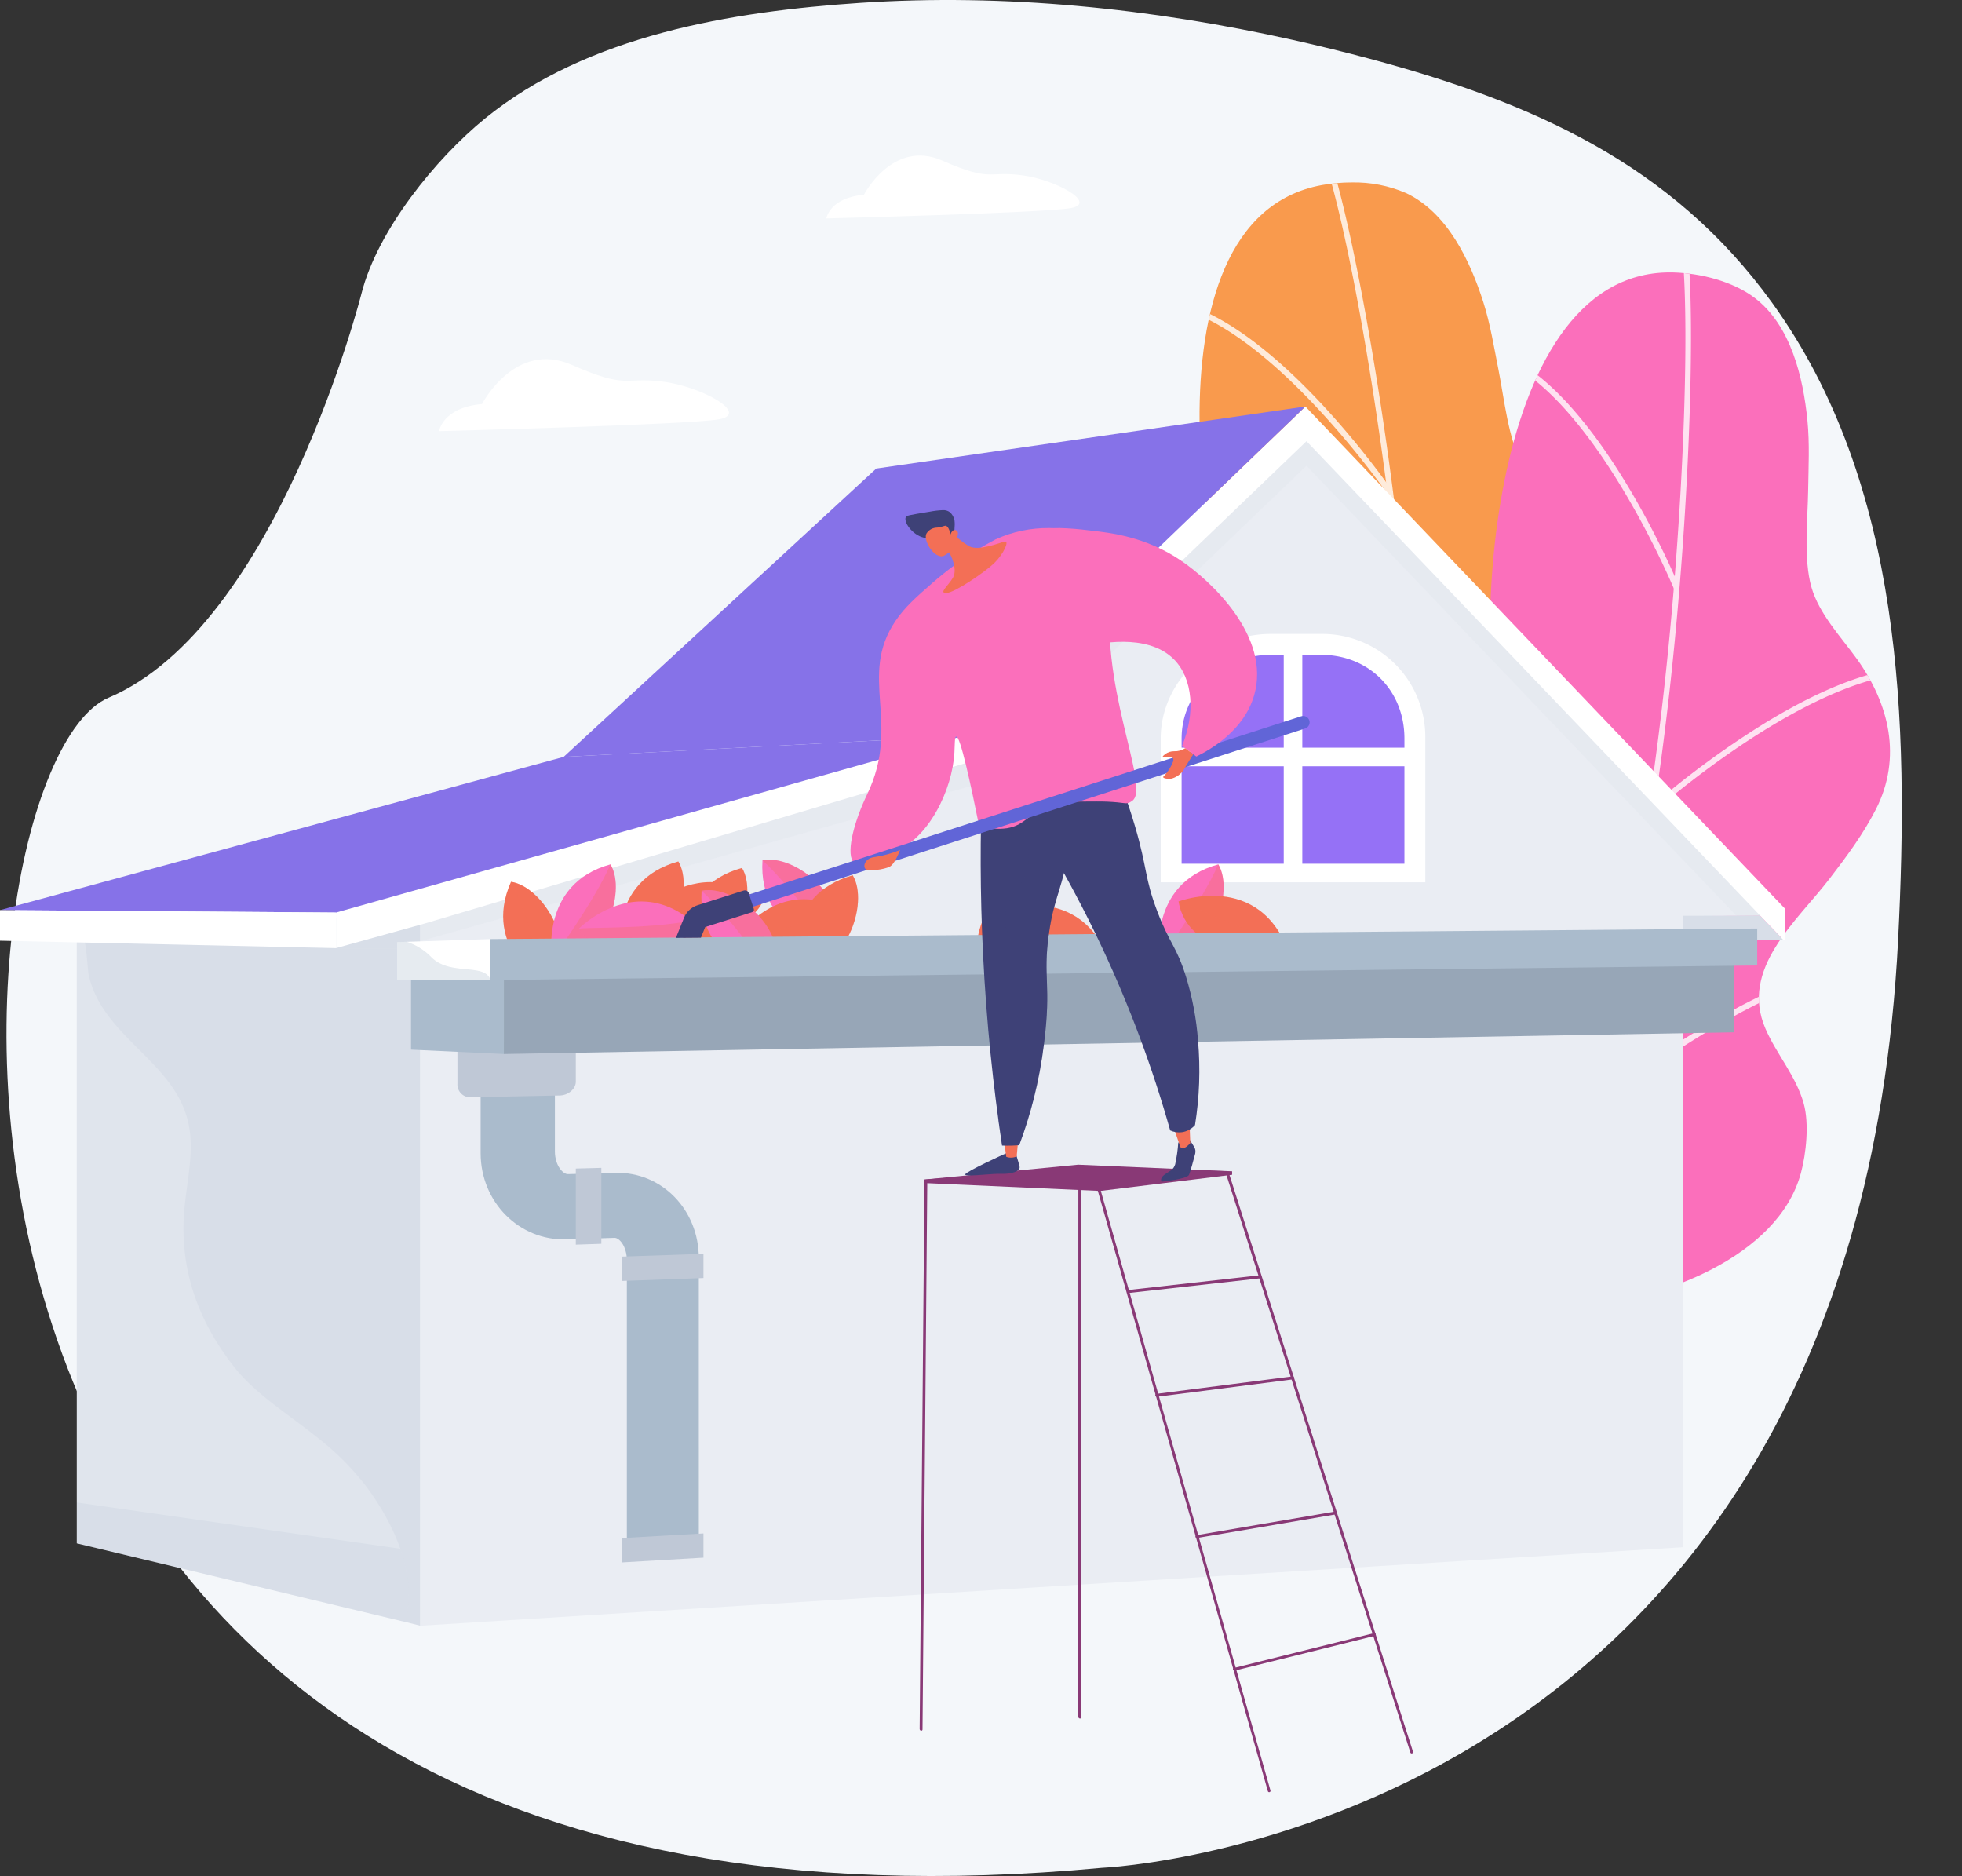 <svg id="Group_20549" data-name="Group 20549" xmlns="http://www.w3.org/2000/svg" xmlns:xlink="http://www.w3.org/1999/xlink" width="638" height="609.934" viewBox="0 0 638 609.934">
  <rect x="0" y="0" width="638" height="609.934" fill="#333333" stroke="none"/>
  <defs>
    <clipPath id="clip-path">
      <rect id="Rectangle_3074" data-name="Rectangle 3074" width="638" height="609.934" fill="none"/>
    </clipPath>
    <clipPath id="clip-path-3">
      <path id="Path_30111" data-name="Path 30111" d="M1686.439,273.16c-61.2,11.23-37.6,139.123-21.154,164.827s12.854,36.461-30.7,63.348-13.555,49.319-3.522,64.372,25.057,26.081-5.216,51.408-15.657,32.42-15.657,32.42,80.412,48.7,71.527,28.762-10.626-53.046,45.815-70.138c24.311-7.362,58.924-28.783,60.478-57.246.362-6.628-.7-16.335-3.811-22.3-4.315-8.27-11.876-13.715-17.216-21.169-12.445-17.371,2.654-36.332,10.116-52.009,3.9-8.184,7.744-16.541,10.077-25.329,4.845-18.246-2.911-34.478-16.445-46.659-6.49-5.841-14.913-11.643-19.117-19.522-4.516-8.464-5.786-21.29-7.658-30.711-1.469-7.389-2.645-14.823-4.936-22.02-4.261-13.386-11.717-29.161-25.128-35.458a42.37,42.37,0,0,0-17.644-3.455,54.9,54.9,0,0,0-9.811.876" transform="translate(-1606.663 -272.284)" fill="none"/>
    </clipPath>
    <linearGradient id="linear-gradient" x1="-0.491" y1="1.97" x2="-0.491" y2="1.97" gradientUnits="objectBoundingBox">
      <stop offset="0" stop-color="#ffc444"/>
      <stop offset="0.996" stop-color="#f36f56"/>
      <stop offset="1" stop-color="#f36f56"/>
    </linearGradient>
    <clipPath id="clip-path-5">
      <rect id="Rectangle_2973" data-name="Rectangle 2973" width="198.492" height="430.801" fill="none"/>
    </clipPath>
    <clipPath id="clip-path-6">
      <path id="Path_30118" data-name="Path 30118" d="M1885.279,563.369c10.718,28.571,4.958,38.341-43.247,55.543s-23.553,45.4-16.884,62.218,19.06,30.738-15.834,49.186-22.081,28.436-22.081,28.436,68.474,64.412,63.946,43.061.683-54.1,59.449-59.027c25.312-2.125,63.635-15.847,71.1-43.358,1.737-6.406,2.725-16.121.928-22.6-2.493-8.989-8.751-15.892-12.417-24.3-8.544-19.587,10.181-34.978,20.751-48.751,5.519-7.191,11.027-14.56,15.144-22.667,8.547-16.833,4.351-34.326-6.342-49.064-5.128-7.067-12.154-14.5-14.621-23.082-2.65-9.22-1.213-22.028-1.078-31.633.106-7.533.508-15.049-.23-22.565-1.373-13.981-5.371-30.964-17.172-39.923-7.059-5.359-17.537-8-26.311-8.253-.425-.012-.851-.018-1.271-.018-60.98,0-64.474,128.421-53.829,156.8" transform="translate(-1784.936 -406.573)" fill="none"/>
    </clipPath>
    <linearGradient id="linear-gradient-2" x1="-1.575" y1="1.251" x2="-1.574" y2="1.251" gradientUnits="objectBoundingBox">
      <stop offset="0" stop-color="#ff9085"/>
      <stop offset="1" stop-color="#fb6fbb"/>
    </linearGradient>
    <clipPath id="clip-path-8">
      <rect id="Rectangle_2975" data-name="Rectangle 2975" width="251.731" height="406.495" fill="none"/>
    </clipPath>
    <clipPath id="clip-path-10">
      <rect id="Rectangle_2977" data-name="Rectangle 2977" width="107.955" height="223.608" fill="none"/>
    </clipPath>
    <clipPath id="clip-path-11">
      <path id="Path_30126" data-name="Path 30126" d="M221.484,1617.977l-106.857-25.57V1394.393c1.509-.07,1.045.016,1.722.249,1.362.5,1.791,11.509,2.157,13.088,4.661,20.03,27.131,27.593,32.165,46.969,2.428,9.33-.126,19.212-1.021,28.589-1.867,19.539,4.279,36.791,16.387,52.073,6.988,8.824,18.7,15.975,27.46,23.127a87.564,87.564,0,0,1,15.067,15.151c9.19,12.264,16.966,28.838,12.92,44.339" transform="translate(-114.627 -1394.369)" fill="none"/>
    </clipPath>
    <linearGradient id="linear-gradient-3" x1="0.161" y1="1.878" x2="0.162" y2="1.878" gradientUnits="objectBoundingBox">
      <stop offset="0" stop-color="#d8dee8"/>
      <stop offset="1" stop-color="#fff"/>
    </linearGradient>
    <clipPath id="clip-path-12">
      <rect id="Rectangle_2978" data-name="Rectangle 2978" width="465.657" height="168.307" fill="none"/>
    </clipPath>
    <clipPath id="clip-path-13">
      <path id="Path_30131" data-name="Path 30131" d="M943.052,626.887l-4.072,3.746-97.6,90.006,129.76-6.793,107.006-102.858,4.438-4.266Z" transform="translate(-841.378 -606.723)" fill="none"/>
    </clipPath>
    <linearGradient id="linear-gradient-4" x1="-0.639" y1="2.577" x2="-0.639" y2="2.577" gradientUnits="objectBoundingBox">
      <stop offset="0" stop-color="#aa80f9"/>
      <stop offset="0.996" stop-color="#6165d7"/>
      <stop offset="1" stop-color="#6165d7"/>
    </linearGradient>
    <clipPath id="clip-path-14">
      <path id="Path_30132" data-name="Path 30132" d="M183.28,1105.284,21.923,1149.137,0,1155.093l109.249.8,24.575-6.918,179.216-50.48Z" transform="translate(0 -1098.491)" fill="none"/>
    </clipPath>
    <linearGradient id="linear-gradient-5" x1="0.002" y1="2.64" x2="0.002" y2="2.64" xlink:href="#linear-gradient-4"/>
    <clipPath id="clip-path-16">
      <path id="Path_30139" data-name="Path 30139" d="M1775.87,956.574c-17.305,0-32.787,14.426-32.787,31.731v42.234h80V988.305c0-17.305-13.541-31.731-30.847-31.731Z" transform="translate(-1743.083 -956.574)" fill="none"/>
    </clipPath>
    <linearGradient id="linear-gradient-6" x1="-3.395" y1="3.854" x2="-3.393" y2="3.854" gradientUnits="objectBoundingBox">
      <stop offset="0" stop-color="#e38ddd"/>
      <stop offset="0.004" stop-color="#e38ddd"/>
      <stop offset="1" stop-color="#9571f6"/>
    </linearGradient>
    <clipPath id="clip-path-18">
      <path id="Path_30141" data-name="Path 30141" d="M924.337,1317.119a.068.068,0,0,0,0,.028c16.84.351,24.383-22.453,18.945-31.4-23.043,6.364-19.114,30.428-18.949,31.372" transform="translate(-923.985 -1285.747)" fill="none"/>
    </clipPath>
    <linearGradient id="linear-gradient-7" x1="-4.764" y1="8.061" x2="-4.758" y2="8.061" xlink:href="#linear-gradient"/>
    <clipPath id="clip-path-20">
      <rect id="Rectangle_2989" data-name="Rectangle 2989" width="20.692" height="31.403" fill="none"/>
    </clipPath>
    <clipPath id="clip-path-21">
      <path id="Path_30142" data-name="Path 30142" d="M925.606,1317.147a.07.07,0,0,1,0-.028c0-1.08,13.156-18.229,18.949-31.372,5.438,8.946-2.105,31.751-18.945,31.4" transform="translate(-925.602 -1285.747)" fill="none"/>
    </clipPath>
    <linearGradient id="linear-gradient-8" x1="-4.842" y1="8.575" x2="-4.837" y2="8.575" xlink:href="#linear-gradient"/>
    <clipPath id="clip-path-22">
      <path id="Path_30143" data-name="Path 30143" d="M765.869,1350.663a.063.063,0,0,0,.024.015c10.958-12.792-1.879-33.093-12.244-34.568-9.7,21.847,11.386,34.082,12.22,34.553" transform="translate(-751.101 -1316.11)" fill="none"/>
    </clipPath>
    <linearGradient id="linear-gradient-9" x1="-3.815" y1="8.397" x2="-3.81" y2="8.397" xlink:href="#linear-gradient"/>
    <clipPath id="clip-path-24">
      <rect id="Rectangle_2993" data-name="Rectangle 2993" width="16.433" height="34.568" fill="none"/>
    </clipPath>
    <clipPath id="clip-path-25">
      <path id="Path_30144" data-name="Path 30144" d="M775.04,1350.678a.071.071,0,0,1-.024-.015c-.835-.686-5.739-21.736-12.22-34.553,10.365,1.475,23.2,21.776,12.244,34.568" transform="translate(-762.796 -1316.11)" fill="none"/>
    </clipPath>
    <linearGradient id="linear-gradient-10" x1="-5.459" y1="8.424" x2="-5.451" y2="8.424" xlink:href="#linear-gradient"/>
    <clipPath id="clip-path-26">
      <path id="Path_30145" data-name="Path 30145" d="M969.094,1324.769a.077.077,0,0,0-.022.018c8.949,14.27,32.152,8.061,36.646-1.394-5.776-5.07-11.549-6.806-16.75-6.805-10.978,0-19.4,7.736-19.875,8.181" transform="translate(-969.072 -1316.588)" fill="none"/>
    </clipPath>
    <linearGradient id="linear-gradient-11" x1="-5.693" y1="7.77" x2="-5.687" y2="7.77" xlink:href="#linear-gradient"/>
    <clipPath id="clip-path-28">
      <rect id="Rectangle_2997" data-name="Rectangle 2997" width="36.646" height="9.813" fill="none"/>
    </clipPath>
    <clipPath id="clip-path-29">
      <path id="Path_30146" data-name="Path 30146" d="M969.073,1349.222a.073.073,0,0,1,.022-.018c.9-.593,22.459.994,36.624-1.376-4.495,9.456-27.7,15.665-36.646,1.395" transform="translate(-969.073 -1347.827)" fill="none"/>
    </clipPath>
    <linearGradient id="linear-gradient-12" x1="-11.539" y1="8.627" x2="-11.527" y2="8.627" xlink:href="#linear-gradient"/>
    <clipPath id="clip-path-30">
      <path id="Path_30147" data-name="Path 30147" d="M823.04,1321.462a.07.07,0,0,0,0,.028c16.84.351,24.383-22.453,18.945-31.4-23.043,6.364-19.113,30.428-18.948,31.372" transform="translate(-822.688 -1290.09)" fill="none"/>
    </clipPath>
    <linearGradient id="linear-gradient-13" x1="-4.215" y1="8.038" x2="-4.21" y2="8.038" xlink:href="#linear-gradient-2"/>
    <clipPath id="clip-path-32">
      <rect id="Rectangle_3001" data-name="Rectangle 3001" width="20.693" height="31.403" fill="none"/>
    </clipPath>
    <clipPath id="clip-path-33">
      <path id="Path_30148" data-name="Path 30148" d="M824.309,1321.49a.071.071,0,0,1,0-.028c0-1.08,13.156-18.229,18.949-31.372,5.438,8.947-2.105,31.751-18.945,31.4" transform="translate(-824.305 -1290.09)" fill="none"/>
    </clipPath>
    <linearGradient id="linear-gradient-14" x1="-4.291" y1="8.55" x2="-4.285" y2="8.55" xlink:href="#linear-gradient"/>
    <clipPath id="clip-path-34">
      <path id="Path_30149" data-name="Path 30149" d="M1730.395,1321.462a.067.067,0,0,0,0,.028c16.84.351,24.383-22.453,18.945-31.4-23.043,6.364-19.114,30.428-18.949,31.372" transform="translate(-1730.042 -1290.09)" fill="none"/>
    </clipPath>
    <linearGradient id="linear-gradient-15" x1="-9.128" y1="8.038" x2="-9.123" y2="8.038" xlink:href="#linear-gradient-2"/>
    <clipPath id="clip-path-37">
      <path id="Path_30150" data-name="Path 30150" d="M1731.663,1321.49a.073.073,0,0,1,0-.028c0-1.08,13.156-18.229,18.948-31.372,5.438,8.947-2.1,31.751-18.945,31.4" transform="translate(-1731.66 -1290.09)" fill="none"/>
    </clipPath>
    <linearGradient id="linear-gradient-16" x1="-9.229" y1="8.55" x2="-9.223" y2="8.55" xlink:href="#linear-gradient"/>
    <clipPath id="clip-path-38">
      <path id="Path_30151" data-name="Path 30151" d="M863.738,1354.381a.068.068,0,0,0-.021.019c9.451,13.943,32.418,6.912,36.573-2.7-5.639-4.605-11.168-6.22-16.155-6.22-11.386,0-19.928,8.425-20.4,8.9" transform="translate(-863.717 -1345.483)" fill="none"/>
    </clipPath>
    <linearGradient id="linear-gradient-17" x1="-4.505" y1="10.183" x2="-4.5" y2="10.183" xlink:href="#linear-gradient-2"/>
    <clipPath id="clip-path-40">
      <rect id="Rectangle_3009" data-name="Rectangle 3009" width="36.573" height="10.541" fill="none"/>
    </clipPath>
    <clipPath id="clip-path-41">
      <path id="Path_30152" data-name="Path 30152" d="M863.717,1376.733a.073.073,0,0,1,.021-.019c.882-.625,22.48.194,36.552-2.679-4.155,9.61-27.123,16.64-36.573,2.7" transform="translate(-863.717 -1374.035)" fill="none"/>
    </clipPath>
    <linearGradient id="linear-gradient-18" x1="-4.709" y1="12.34" x2="-4.703" y2="12.34" xlink:href="#linear-gradient"/>
    <clipPath id="clip-path-42">
      <path id="Path_30153" data-name="Path 30153" d="M1137.99,1283.278c-1.476,23.86,22.558,27.97,23.5,28.121a.066.066,0,0,0,.028.006c5.409-14.725-10.795-28.356-21.309-28.354a10.435,10.435,0,0,0-2.223.228" transform="translate(-1137.925 -1283.05)" fill="none"/>
    </clipPath>
    <linearGradient id="linear-gradient-19" x1="-7.026" y1="10.058" x2="-7.019" y2="10.058" xlink:href="#linear-gradient-2"/>
    <clipPath id="clip-path-44">
      <rect id="Rectangle_3013" data-name="Rectangle 3013" width="24.609" height="28.355" fill="none"/>
    </clipPath>
    <clipPath id="clip-path-45">
      <path id="Path_30154" data-name="Path 30154" d="M1161.756,1311.4a.068.068,0,0,1-.028-.006c-1.022-.351-12.96-18.37-23.5-28.121,10.229-2.233,29.34,12.316,23.532,28.127" transform="translate(-1138.224 -1283.05)" fill="none"/>
    </clipPath>
    <linearGradient id="linear-gradient-20" x1="-5.901" y1="8.174" x2="-5.896" y2="8.174" xlink:href="#linear-gradient"/>
    <clipPath id="clip-path-46">
      <path id="Path_30155" data-name="Path 30155" d="M1019.361,1326.783a.073.073,0,0,0,0,.028c16.84.351,24.383-22.453,18.945-31.4-23.043,6.364-19.114,30.428-18.949,31.372" transform="translate(-1019.009 -1295.411)" fill="none"/>
    </clipPath>
    <linearGradient id="linear-gradient-21" x1="-4.959" y1="7.912" x2="-4.954" y2="7.912" xlink:href="#linear-gradient"/>
    <clipPath id="clip-path-49">
      <path id="Path_30156" data-name="Path 30156" d="M1020.63,1326.811a.07.07,0,0,1,0-.028c0-1.08,13.156-18.229,18.948-31.371,5.438,8.946-2.1,31.75-18.945,31.4" transform="translate(-1020.626 -1295.411)" fill="none"/>
    </clipPath>
    <linearGradient id="linear-gradient-22" x1="-5.359" y1="8.52" x2="-5.354" y2="8.52" xlink:href="#linear-gradient"/>
    <clipPath id="clip-path-50">
      <path id="Path_30157" data-name="Path 30157" d="M1093.056,1356.951a.07.07,0,0,0-.015.024c12.834,10.909,33.086-2.005,34.521-12.375a27.477,27.477,0,0,0-11.119-2.505c-14.855,0-23.005,14.176-23.387,14.857" transform="translate(-1093.041 -1342.094)" fill="none"/>
    </clipPath>
    <linearGradient id="linear-gradient-23" x1="-6.02" y1="9.886" x2="-6.014" y2="9.886" xlink:href="#linear-gradient"/>
    <clipPath id="clip-path-52">
      <rect id="Rectangle_3021" data-name="Rectangle 3021" width="34.522" height="16.523" fill="none"/>
    </clipPath>
    <clipPath id="clip-path-53">
      <path id="Path_30158" data-name="Path 30158" d="M1093.041,1365.97a.076.076,0,0,1,.015-.024c.683-.838,21.714-5.822,34.506-12.352-1.435,10.371-21.687,23.285-34.521,12.376" transform="translate(-1093.041 -1353.594)" fill="none"/>
    </clipPath>
    <linearGradient id="linear-gradient-24" x1="-6.109" y1="10.61" x2="-6.103" y2="10.61" xlink:href="#linear-gradient"/>
    <clipPath id="clip-path-54">
      <path id="Path_30159" data-name="Path 30159" d="M1492.1,1352.883a.068.068,0,0,0-.027.008c2.71,16.625,26.5,19.906,34.316,12.935-5.848-12.049-15.623-14.764-23.248-14.764a34.491,34.491,0,0,0-11.041,1.821" transform="translate(-1492.073 -1351.062)" fill="none"/>
    </clipPath>
    <linearGradient id="linear-gradient-25" x1="-9.169" y1="8.022" x2="-9.163" y2="8.022" xlink:href="#linear-gradient"/>
    <clipPath id="clip-path-56">
      <rect id="Rectangle_3025" data-name="Rectangle 3025" width="34.315" height="16.388" fill="none"/>
    </clipPath>
    <clipPath id="clip-path-57">
      <path id="Path_30160" data-name="Path 30160" d="M1492.073,1359.418a.068.068,0,0,1,.027-.008c1.063-.2,20.314,9.631,34.289,12.943-7.812,6.971-31.606,3.689-34.316-12.935" transform="translate(-1492.073 -1359.407)" fill="none"/>
    </clipPath>
    <linearGradient id="linear-gradient-26" x1="-9.577" y1="8.147" x2="-9.57" y2="8.147" xlink:href="#linear-gradient"/>
    <clipPath id="clip-path-58">
      <path id="Path_30161" data-name="Path 30161" d="M1759.383,1338.816a.067.067,0,0,0-.027.008c2.71,16.624,26.5,19.906,34.316,12.935-5.848-12.049-15.623-14.764-23.247-14.764a34.492,34.492,0,0,0-11.041,1.821" transform="translate(-1759.356 -1336.995)" fill="none"/>
    </clipPath>
    <linearGradient id="linear-gradient-27" x1="-10.814" y1="8.098" x2="-10.808" y2="8.098" xlink:href="#linear-gradient"/>
    <clipPath id="clip-path-61">
      <path id="Path_30162" data-name="Path 30162" d="M1759.356,1345.35a.075.075,0,0,1,.027-.008c1.063-.2,20.314,9.631,34.289,12.943-7.812,6.971-31.606,3.69-34.316-12.935" transform="translate(-1759.356 -1345.339)" fill="none"/>
    </clipPath>
    <linearGradient id="linear-gradient-28" x1="-11.291" y1="8.224" x2="-11.285" y2="8.224" xlink:href="#linear-gradient"/>
    <clipPath id="clip-path-62">
      <path id="Path_30163" data-name="Path 30163" d="M1184.648,1337.779a.068.068,0,0,0,0,.028c16.84.351,24.383-22.453,18.945-31.4-23.043,6.364-19.114,30.428-18.949,31.372" transform="translate(-1184.296 -1306.407)" fill="none"/>
    </clipPath>
    <linearGradient id="linear-gradient-29" x1="-6.173" y1="7.952" x2="-6.168" y2="7.952" xlink:href="#linear-gradient"/>
    <clipPath id="clip-path-64">
      <rect id="Rectangle_3033" data-name="Rectangle 3033" width="20.694" height="31.403" fill="none"/>
    </clipPath>
    <clipPath id="clip-path-65">
      <path id="Path_30164" data-name="Path 30164" d="M1185.917,1337.807a.068.068,0,0,1,0-.028c0-1.081,13.157-18.229,18.949-31.372,5.438,8.946-2.105,31.75-18.945,31.4" transform="translate(-1185.913 -1306.407)" fill="none"/>
    </clipPath>
    <linearGradient id="linear-gradient-30" x1="-6.259" y1="8.459" x2="-6.253" y2="8.459" xlink:href="#linear-gradient"/>
    <clipPath id="clip-path-66">
      <path id="Path_30165" data-name="Path 30165" d="M1457.355,1337.779a.073.073,0,0,0,0,.028c16.84.351,24.383-22.453,18.945-31.4-23.043,6.364-19.114,30.428-18.948,31.372" transform="translate(-1457.003 -1306.407)" fill="none"/>
    </clipPath>
    <linearGradient id="linear-gradient-31" x1="-7.65" y1="7.952" x2="-7.644" y2="7.952" xlink:href="#linear-gradient"/>
    <clipPath id="clip-path-69">
      <path id="Path_30166" data-name="Path 30166" d="M1458.623,1337.807a.075.075,0,0,1,0-.028c0-1.081,13.156-18.229,18.948-31.372,5.438,8.946-2.1,31.75-18.945,31.4" transform="translate(-1458.62 -1306.407)" fill="none"/>
    </clipPath>
    <linearGradient id="linear-gradient-32" x1="-7.743" y1="8.459" x2="-7.737" y2="8.459" xlink:href="#linear-gradient"/>
    <clipPath id="clip-path-70">
      <path id="Path_30167" data-name="Path 30167" d="M1047.088,1328.729c-1.476,23.86,22.558,27.97,23.5,28.121a.07.07,0,0,0,.028.006c5.41-14.725-10.795-28.356-21.308-28.354a10.436,10.436,0,0,0-2.223.228" transform="translate(-1047.023 -1328.501)" fill="none"/>
    </clipPath>
    <linearGradient id="linear-gradient-33" x1="-6.456" y1="9.759" x2="-6.45" y2="9.759" xlink:href="#linear-gradient-2"/>
    <clipPath id="clip-path-73">
      <path id="Path_30168" data-name="Path 30168" d="M1070.854,1356.855a.069.069,0,0,1-.028-.006c-1.022-.352-12.96-18.37-23.5-28.121,10.229-2.233,29.34,12.316,23.532,28.127" transform="translate(-1047.322 -1328.501)" fill="none"/>
    </clipPath>
    <linearGradient id="linear-gradient-34" x1="-5.418" y1="7.934" x2="-5.413" y2="7.934" xlink:href="#linear-gradient"/>
    <clipPath id="clip-path-74">
      <path id="Path_30172" data-name="Path 30172" d="M595.684,1402.5l-2.914.1v12.43l30.137-.14.053-.081v-13.2Z" transform="translate(-592.77 -1401.608)" fill="none"/>
    </clipPath>
    <linearGradient id="linear-gradient-35" x1="-8.428" y1="10.017" x2="-8.415" y2="10.017" xlink:href="#linear-gradient-3"/>
    <clipPath id="clip-path-76">
      <rect id="Rectangle_3044" data-name="Rectangle 3044" width="30.365" height="12.53" fill="none"/>
    </clipPath>
    <clipPath id="clip-path-77">
      <path id="Path_30174" data-name="Path 30174" d="M1374.408,1762.578l-1.575,177.86a.559.559,0,0,0,.461.538.393.393,0,0,0,.47-.393l1.549-178a.443.443,0,0,0-.449-.439h0a.447.447,0,0,0-.454.436" transform="translate(-1372.833 -1762.142)" fill="none"/>
    </clipPath>
    <linearGradient id="linear-gradient-36" x1="-120.382" y1="1.264" x2="-120.294" y2="1.264" gradientUnits="objectBoundingBox">
      <stop offset="0" stop-color="#311944"/>
      <stop offset="1" stop-color="#893976"/>
    </linearGradient>
    <clipPath id="clip-path-78">
      <path id="Path_30175" data-name="Path 30175" d="M1609.637,1742.635l-.03,178.209a.594.594,0,0,0,.506.559.419.419,0,0,0,.507-.411V1742.635a.493.493,0,0,0-.982,0" transform="translate(-1609.607 -1742.179)" fill="none"/>
    </clipPath>
    <linearGradient id="linear-gradient-37" x1="-346.15" y1="1.285" x2="-345.935" y2="1.285" xlink:href="#linear-gradient-36"/>
    <clipPath id="clip-path-79">
      <path id="Path_30176" data-name="Path 30176" d="M1831.369,1751.862a.531.531,0,0,0-.291.654l59.729,187.5a.434.434,0,0,0,.406.3.447.447,0,0,0,.153-.024.455.455,0,0,0,.289-.567l-59.688-187.56a.464.464,0,0,0-.437-.337.435.435,0,0,0-.16.031" transform="translate(-1831.052 -1751.831)" fill="none"/>
    </clipPath>
    <linearGradient id="linear-gradient-38" x1="-6.566" y1="1.211" x2="-6.563" y2="1.211" xlink:href="#linear-gradient-36"/>
    <clipPath id="clip-path-80">
      <path id="Path_30177" data-name="Path 30177" d="M1639.052,1774.4a.516.516,0,0,0-.307.633l55.293,195.185a.437.437,0,1,0,.84-.24l-55.246-195.243a.471.471,0,0,0-.444-.357.42.42,0,0,0-.136.023" transform="translate(-1638.724 -1774.377)" fill="none"/>
    </clipPath>
    <linearGradient id="linear-gradient-39" x1="-6.342" y1="1.139" x2="-6.338" y2="1.139" xlink:href="#linear-gradient-36"/>
    <clipPath id="clip-path-81">
      <path id="Path_30178" data-name="Path 30178" d="M1379.173,1747.2v1.129l57.357,2.571,42.87-5.253v-1.129l-50.04-1.033Z" transform="translate(-1379.173 -1743.49)" fill="none"/>
    </clipPath>
    <linearGradient id="linear-gradient-40" x1="-3.036" y1="7.832" x2="-3.034" y2="7.832" xlink:href="#linear-gradient-36"/>
    <clipPath id="clip-path-82">
      <path id="Path_30179" data-name="Path 30179" d="M1379.173,1743.151l57.357,2.572,42.87-5.253-50.04-2.162Z" transform="translate(-1379.173 -1738.308)" fill="none"/>
    </clipPath>
    <linearGradient id="linear-gradient-41" x1="-2.997" y1="31.191" x2="-2.995" y2="31.191" xlink:href="#linear-gradient-36"/>
    <clipPath id="clip-path-83">
      <path id="Path_30180" data-name="Path 30180" d="M1886.37,2437.451l-45.551,11.319a.453.453,0,0,0-.325.547.445.445,0,0,0,.422.346.427.427,0,0,0,.113-.012l45.539-11.306a.469.469,0,0,0,.34-.555.439.439,0,0,0-.537-.337" transform="translate(-1840.481 -2437.438)" fill="none"/>
    </clipPath>
    <linearGradient id="linear-gradient-42" x1="-8.616" y1="6.46" x2="-8.611" y2="6.46" xlink:href="#linear-gradient-36"/>
    <clipPath id="clip-path-84">
      <path id="Path_30181" data-name="Path 30181" d="M1830.1,2255.955l-45.139,7.687a.465.465,0,0,0-.37.536.455.455,0,0,0,.436.392.432.432,0,0,0,.079-.006l45.125-7.677a.481.481,0,0,0,.385-.543.452.452,0,0,0-.443-.4.413.413,0,0,0-.073.006" transform="translate(-1784.588 -2255.949)" fill="none"/>
    </clipPath>
    <linearGradient id="linear-gradient-43" x1="-8.432" y1="13.745" x2="-8.427" y2="13.745" xlink:href="#linear-gradient-36"/>
    <clipPath id="clip-path-85">
      <path id="Path_30182" data-name="Path 30182" d="M1769.254,2054.288l-44.208,5.673a.477.477,0,0,0-.4.538.466.466,0,0,0,.448.425.441.441,0,0,0,.059,0l44.193-5.664a.492.492,0,0,0,.411-.543.462.462,0,0,0-.451-.429.426.426,0,0,0-.055,0" transform="translate(-1724.646 -2054.284)" fill="none"/>
    </clipPath>
    <linearGradient id="linear-gradient-44" x1="-8.317" y1="24.468" x2="-8.312" y2="24.468" xlink:href="#linear-gradient-36"/>
    <clipPath id="clip-path-86">
      <path id="Path_30183" data-name="Path 30183" d="M1727.285,1903.37l-42.271,4.738a.49.49,0,0,0-.413.543.471.471,0,0,0,.43.442.415.415,0,0,0,.072,0l42.257-4.729a.5.5,0,0,0,.427-.548.467.467,0,0,0-.453-.447l-.048,0" transform="translate(-1684.598 -1903.367)" fill="none"/>
    </clipPath>
    <linearGradient id="linear-gradient-45" x1="-48.635" y1="4.928" x2="-48.607" y2="4.928" xlink:href="#linear-gradient-36"/>
    <clipPath id="clip-path-87">
      <path id="Path_30184" data-name="Path 30184" d="M1453.877,1718.552s-12.822,5.828-13.031,6.758c-.128.57,2.991.325,6.221.08,2.047-.155,4.138-.31,5.477-.258,3.452.134,6.291-.886,5.979-2.348s-1.521-5.139-1.521-5.139Z" transform="translate(-1440.842 -1717.645)" fill="none"/>
    </clipPath>
    <linearGradient id="linear-gradient-46" x1="-16.756" y1="24.56" x2="-16.744" y2="24.56" gradientUnits="objectBoundingBox">
      <stop offset="0" stop-color="#444b8c"/>
      <stop offset="0.996" stop-color="#3e4177"/>
      <stop offset="1" stop-color="#3e4177"/>
    </linearGradient>
    <clipPath id="clip-path-88">
      <path id="Path_30185" data-name="Path 30185" d="M1498.53,1697.62l.78,5.773a4.526,4.526,0,0,0,3.394-.132l.582-6.332Z" transform="translate(-1498.53 -1696.929)" fill="none"/>
    </clipPath>
    <linearGradient id="linear-gradient-47" x1="-67.247" y1="33.144" x2="-67.202" y2="33.144" xlink:href="#linear-gradient"/>
    <clipPath id="clip-path-89">
      <path id="Path_30186" data-name="Path 30186" d="M1738.82,1701.732a48.6,48.6,0,0,1-1.014,7.105c-.608,1.856-1.715,2.054-3.438,3.311s-.983,2.3-.983,2.3,8.3-.818,8.916-2.2c.454-1.012,1.5-4.892,2.017-6.883a2.857,2.857,0,0,0-.341-2.239l-1.491-2.394Z" transform="translate(-1733.228 -1700.735)" fill="none"/>
    </clipPath>
    <linearGradient id="linear-gradient-48" x1="-29.157" y1="16.431" x2="-29.141" y2="16.431" xlink:href="#linear-gradient-46"/>
    <clipPath id="clip-path-90">
      <path id="Path_30187" data-name="Path 30187" d="M1753.685,1677.6v.005s.247-.247.245-.247l-.245.241m-6.453-7.263c.545.434,3.21,8.523,3.21,8.523s.863,1.1,2.5-.525l.741-.736-.307-7.95Z" transform="translate(-1747.232 -1669.646)" fill="none"/>
    </clipPath>
    <linearGradient id="linear-gradient-49" x1="-55.623" y1="23.668" x2="-55.591" y2="23.668" xlink:href="#linear-gradient"/>
    <clipPath id="clip-path-91">
      <path id="Path_30188" data-name="Path 30188" d="M1464.4,1138.857c-.676,17.221-.7,35.93.287,55.917,1.116,22.507,3.358,43.31,6.183,62.167,1.05.034,2.154.039,3.307.007.779-.022,1.533-.06,2.262-.11a143.235,143.235,0,0,0,4.751-15.194,146.127,146.127,0,0,0,3.317-17.791c2.469-19.505-.424-21.207,1.579-35.662,1.775-12.8,4.3-13.3,7.261-31.478,3.214-19.722.822-22.68-.342-23.749a9.5,9.5,0,0,0-6.61-2.13c-5.838,0-13.829,3.03-22,8.022" transform="translate(-1463.914 -1130.835)" fill="none"/>
    </clipPath>
    <linearGradient id="linear-gradient-50" x1="-9.696" y1="2.882" x2="-9.689" y2="2.882" xlink:href="#linear-gradient-46"/>
    <clipPath id="clip-path-92">
      <path id="Path_30190" data-name="Path 30190" d="M1067.406,724.221,1017.9,838.813l-19.984,20.275,1.634,8.824,10.488-.088,41.245-7.674,29.684-5.828,11.771,91.026s76.521,5.367,77.8,5.923,9.2-48.475,9.2-48.475l-18.6-73.676s56.311-31.291,54.92-32.619-61.215-76.733-61.215-76.733Z" transform="translate(-997.914 -719.769)" fill="none"/>
    </clipPath>
    <clipPath id="clip-path-93">
      <rect id="Rectangle_3062" data-name="Rectangle 3062" width="28.898" height="126.132" fill="none"/>
    </clipPath>
    <clipPath id="clip-path-94">
      <path id="Path_30189" data-name="Path 30189" d="M1500.712,1132.975c-4.725-4.34-15.531-1.713-26.944,4.911,13.13,14.186,14.561,23.388,12.987,29.359-1.779,6.748-7.187,8.692-7.167,16.071.026,9.068,8.21,11.47,8.036,21.066-.115,6.345-3.711,6.279-4.561,14.116-1,9.273,3.694,12.468,2.172,19.329-.655,2.952-2.523,6.808-7.845,10.781.384,2.817.777,5.606,1.187,8.343,1.05.033,2.154.039,3.307.006.779-.021,1.533-.059,2.262-.11a143.106,143.106,0,0,0,4.751-15.194,146.13,146.13,0,0,0,3.317-17.791c2.469-19.5-.424-21.206,1.579-35.661,1.775-12.8,4.3-13.3,7.261-31.478,3.214-19.722.822-22.68-.342-23.749" transform="translate(-1473.768 -1130.847)" fill="none"/>
    </clipPath>
    <linearGradient id="linear-gradient-51" x1="-10.525" y1="2.85" x2="-10.518" y2="2.85" xlink:href="#linear-gradient-46"/>
    <clipPath id="clip-path-95">
      <path id="Path_30191" data-name="Path 30191" d="M1503.479,1132.023a386.695,386.695,0,0,1,53.01,113.46,6.908,6.908,0,0,0,3.784.587,7.042,7.042,0,0,0,4.287-2.316,111.369,111.369,0,0,0,.983-27.458,94.642,94.642,0,0,0-3.861-20.639c-3.121-10.067-5.267-10.633-9.339-21.283-4.226-11.055-3.2-13.813-7.25-27.648a182.571,182.571,0,0,0-9.038-24.257l-32.576,9.555" transform="translate(-1503.479 -1122.468)" fill="none"/>
    </clipPath>
    <linearGradient id="linear-gradient-52" x1="-5.209" y1="2.951" x2="-5.206" y2="2.951" xlink:href="#linear-gradient-46"/>
    <clipPath id="clip-path-96">
      <path id="Path_30192" data-name="Path 30192" d="M1316.848,791.778a102.569,102.569,0,0,0-14.136,8.969c-2.026,1.5-4.134,3.188-6.332,5.109-5.332,4.657-9.043,7.9-12.1,12.4-12.331,18.143,1.92,33.264-9.266,56.466-3.847,7.978-6.909,18.317-4.632,21.858,2.174,3.381,7.608-.988,12.719-2.815,11.949-4.273,19.618-20.559,20.291-32.653.145-2.6.053-5.135.579-5.212,1.324-.194,4.723,15.505,7.391,28.816a18.043,18.043,0,0,0,9.114,1.01c6.083-1,6.807-4.776,13.61-7.24,3.969-1.437,7.858-1.441,15.637-1.448a64.287,64.287,0,0,1,6.729.288c2.427.249,2.917.5,3.985,0a8.753,8.753,0,0,0,.779-.488c6.253-4.489-11.636-38.611-6.485-70.094.573-3.5,1.45-7.092-.5-10.595-3-5.38-11.272-8.013-20.083-8.013a40.978,40.978,0,0,0-17.294,3.642" transform="translate(-1269.601 -788.136)" fill="none"/>
    </clipPath>
    <linearGradient id="linear-gradient-53" x1="-2.268" y1="3.501" x2="-2.267" y2="3.501" xlink:href="#linear-gradient-2"/>
    <clipPath id="clip-path-97">
      <path id="Path_30193" data-name="Path 30193" d="M1407.518,795.522c2.073,1.738,4.388,7.377,2.746,10.105s-4.749,5.07-2.073,4.957,12.593-6.863,15.594-9.815,4.909-7.234,3.319-6.9-8.465,3.213-11.583,1.506a29.7,29.7,0,0,1-6.661-5.534s-3.415,3.939-1.341,5.677" transform="translate(-1406.849 -789.845)" fill="none"/>
    </clipPath>
    <linearGradient id="linear-gradient-54" x1="-13.121" y1="20.999" x2="-13.112" y2="20.999" xlink:href="#linear-gradient"/>
    <clipPath id="clip-path-98">
      <path id="Path_30194" data-name="Path 30194" d="M1359.472,761.884c-7.131,1.175-7.6,1.264-7.817,1.823-.744,1.958,2.937,6.445,6.58,6.721.328.025.67.019,1.031.014a7.843,7.843,0,0,1,3.325.5,10.058,10.058,0,0,1,2.208,1.3,11.365,11.365,0,0,1,1.451,1.343,16.355,16.355,0,0,0,1.194-4.648c.033-.372.01-.317.089-1.577a11.75,11.75,0,0,0-.011-2.651,4.667,4.667,0,0,0-1.514-2.669,3.492,3.492,0,0,0-2.314-.663,28.812,28.812,0,0,0-4.221.508" transform="translate(-1351.559 -761.376)" fill="none"/>
    </clipPath>
    <linearGradient id="linear-gradient-55" x1="-14.535" y1="21.713" x2="-14.524" y2="21.713" xlink:href="#linear-gradient-46"/>
    <clipPath id="clip-path-99">
      <path id="Path_30195" data-name="Path 30195" d="M1386.845,785.032c-1.092.276-1.421.141-2.093.3a4.087,4.087,0,0,0-2.6,1.9c-1.074,2.345,2.829,8.484,5.77,7.115a6.173,6.173,0,0,0,3.446-5.016c1.218-1.368,1.374-2.66.578-3.17a1.1,1.1,0,0,0-.58-.161c-.58.035-1.115.6-1.356,1.447-.464-2.166-1.083-2.72-1.57-2.817a.737.737,0,0,0-.148-.015,13.284,13.284,0,0,0-1.443.425" transform="translate(-1381.967 -784.607)" fill="none"/>
    </clipPath>
    <linearGradient id="linear-gradient-56" x1="-24.661" y1="34.726" x2="-24.644" y2="34.726" xlink:href="#linear-gradient"/>
    <clipPath id="clip-path-100">
      <path id="Path_30196" data-name="Path 30196" d="M1275.4,1068.72l-184.3,59.485a2.087,2.087,0,0,0,1.282,3.972l184.3-59.485a2.087,2.087,0,1,0-1.282-3.972" transform="translate(-1089.654 -1068.619)" fill="none"/>
    </clipPath>
    <linearGradient id="linear-gradient-57" x1="-1.237" y1="2.631" x2="-1.236" y2="2.631" xlink:href="#linear-gradient-4"/>
    <clipPath id="clip-path-101">
      <path id="Path_30197" data-name="Path 30197" d="M1293.916,1270.865c-3.284.294-4.125,2.863-3.269,3.866s6.1.22,7.883-.668,3.389-5.458,3.389-5.458a34.758,34.758,0,0,1-8,2.26" transform="translate(-1290.334 -1268.605)" fill="none"/>
    </clipPath>
    <linearGradient id="linear-gradient-58" x1="-36.542" y1="26.953" x2="-36.514" y2="26.953" xlink:href="#linear-gradient"/>
    <clipPath id="clip-path-102">
      <path id="Path_30198" data-name="Path 30198" d="M1523.584,790.611c-10.289,8.426-4.1,36.23,6.081,39.092,3.334.937,4.6-1.5,11.583-3.186,2.275-.548,19.257-4.639,28.088,4.344,6.181,6.287,6.97,17.555,2.606,28.088l4.633,3.475c4.923-2.413,15.554-8.594,18.822-19.98,5.441-18.955-13.91-37.035-23.9-43.8-11.454-7.756-22.964-9.009-29.959-9.77a92.981,92.981,0,0,0-9.417-.739c-3.539,0-6.254.607-8.536,2.476" transform="translate(-1518.295 -788.135)" fill="none"/>
    </clipPath>
    <linearGradient id="linear-gradient-59" x1="-3.227" y1="5.038" x2="-3.225" y2="5.038" xlink:href="#linear-gradient-2"/>
    <clipPath id="clip-path-103">
      <path id="Path_30199" data-name="Path 30199" d="M1739.409,1117.752a4.706,4.706,0,0,0-2.861.916c-.325.346-1.844,1.178.329.96s2.522.388,2.219,1.474a14.288,14.288,0,0,1-3.037,4.778c-.921.652,1.721,1.086,2.807.688a7,7,0,0,0,4.09-3.475c.462-.858,2.694-4.364,2.694-4.364l-2.607-1.955a6.224,6.224,0,0,1-3.635.977" transform="translate(-1735.728 -1116.775)" fill="none"/>
    </clipPath>
    <linearGradient id="linear-gradient-60" x1="-29.975" y1="30.779" x2="-29.957" y2="30.779" xlink:href="#linear-gradient"/>
    <clipPath id="clip-path-104">
      <path id="Path_30200" data-name="Path 30200" d="M1031.432,1328.907l-15.006,4.767a7.054,7.054,0,0,0-4.421,4.1l-2.376,5.9a2.126,2.126,0,0,0-.149.635l8.02-.067,1.4-3.465,15.27-4.851a.821.821,0,0,0,.534-1.031l-1.631-5.135a1.3,1.3,0,0,0-1.637-.848" transform="translate(-1009.48 -1328.846)" fill="none"/>
    </clipPath>
    <linearGradient id="linear-gradient-61" x1="-7.908" y1="16.428" x2="-7.901" y2="16.428" xlink:href="#linear-gradient-46"/>
  </defs>
  <g id="Group_20548" data-name="Group 20548" clip-path="url(#clip-path)">
    <g id="Group_20321" data-name="Group 20321">
      <g id="Group_20320" data-name="Group 20320" clip-path="url(#clip-path)">
        <path id="Path_30110" data-name="Path 30110" d="M428.16,13.008C382.066,2.725,334.143-2.2,287.286.938,245.756,3.723,198.68,11.323,165.26,38.547,149.333,51.52,130.34,74.833,125.131,95.4c0,0-27.422,108.253-82.264,131.45S-50.062,645.94,365.83,607.278c0,0,244.273-10.131,258.981-301.942,3.553-70.492,1.568-147.988-41-206.931C551.2,53.236,505.5,33.153,452.984,19.1q-12.3-3.293-24.824-6.092" transform="translate(-7.579 0)" fill="#f4f7fa"/>
      </g>
    </g>
    <g id="Group_20323" data-name="Group 20323" transform="translate(349.985 59.313)">
      <g id="Group_20322" data-name="Group 20322" clip-path="url(#clip-path-3)">
        <rect id="Rectangle_2972" data-name="Rectangle 2972" width="438.723" height="229.71" transform="translate(-44.755 423.947) rotate(-86.07)" fill="url(#linear-gradient)"/>
      </g>
    </g>
    <g id="Group_20328" data-name="Group 20328" transform="translate(349.985 59.313)">
      <g id="Group_20327" data-name="Group 20327" clip-path="url(#clip-path-3)">
        <g id="Group_20326" data-name="Group 20326" transform="translate(0.5 -15.567)" opacity="0.8" style="mix-blend-mode: soft-light;isolation: isolate">
          <g id="Group_20325" data-name="Group 20325">
            <g id="Group_20324" data-name="Group 20324" clip-path="url(#clip-path-5)">
              <path id="Path_30112" data-name="Path 30112" d="M1637.952,631.462a.918.918,0,0,1-1.13-1.441,442.792,442.792,0,0,0,47.3-52.115c22.028-28.482,49.215-71.449,53.64-114.393,3.7-35.867.813-92.844-7.909-156.32-7.821-56.92-17.339-98.055-22.023-104.939a.918.918,0,1,1,1.518-1.033c5.479,8.054,15.285,54.492,22.323,105.722,8.741,63.616,11.626,120.751,7.916,156.758-4.47,43.385-31.851,86.677-54.034,115.354a444.642,444.642,0,0,1-47.5,52.33.868.868,0,0,1-.1.078" transform="translate(-1630.516 -200.819)" fill="#fff"/>
              <path id="Path_30113" data-name="Path 30113" d="M1816.318,511.7a.824.824,0,0,1-1.2-.139c-.38-.551-38.318-55.059-70.719-61.225a.882.882,0,0,1-.713-1.048.917.917,0,0,1,1.082-.718c33.142,6.306,70.29,59.669,71.858,61.942a.827.827,0,0,1-.3,1.185l-.005,0" transform="translate(-1714.321 -394.591)" fill="#fff"/>
              <path id="Path_30114" data-name="Path 30114" d="M2104.582,837.631a.918.918,0,0,1-1.259-1.3,291.131,291.131,0,0,1,30.568-34.562c23.549-22.43,43.522-32.144,59.366-28.872a.918.918,0,0,1-.371,1.8c-36.451-7.526-87.567,62.014-88.079,62.717a.913.913,0,0,1-.226.219" transform="translate(-1995.497 -647.796)" fill="#fff"/>
              <path id="Path_30115" data-name="Path 30115" d="M1683.042,1423.754a.919.919,0,0,1-1.4-.516,350.013,350.013,0,0,0-19.628-51.861c-11.4-23.707-29.716-52.364-52.213-54.258a.918.918,0,1,1,.154-1.829c18.759,1.579,36.835,20.19,53.724,55.314a351.976,351.976,0,0,1,19.734,52.149.917.917,0,0,1-.369,1" transform="translate(-1608.958 -1072.518)" fill="#fff"/>
              <path id="Path_30116" data-name="Path 30116" d="M2063.061,1314.884a.918.918,0,0,1-1.229-1.338c2.316-2.853,57.04-69.882,84.589-71.927a.918.918,0,0,1,.136,1.831c-26.769,1.987-82.737,70.561-83.3,71.253a.912.912,0,0,1-.2.181" transform="translate(-1963.021 -1014.897)" fill="#fff"/>
            </g>
          </g>
        </g>
      </g>
    </g>
    <g id="Group_20330" data-name="Group 20330" transform="translate(388.819 88.565)">
      <g id="Group_20329" data-name="Group 20329" clip-path="url(#clip-path-6)">
        <rect id="Rectangle_2974" data-name="Rectangle 2974" width="240.258" height="416.597" transform="translate(-10.516 -0.005)" fill="url(#linear-gradient-2)"/>
      </g>
    </g>
    <g id="Group_20335" data-name="Group 20335" transform="translate(388.819 88.565)">
      <g id="Group_20334" data-name="Group 20334" clip-path="url(#clip-path-6)">
        <g id="Group_20333" data-name="Group 20333" transform="translate(-2.55 -16.336)" opacity="0.8" style="mix-blend-mode: soft-light;isolation: isolate">
          <g id="Group_20332" data-name="Group 20332">
            <g id="Group_20331" data-name="Group 20331" clip-path="url(#clip-path-8)">
              <path id="Path_30119" data-name="Path 30119" d="M1774.493,738.011a.918.918,0,0,1-.8-1.645,442.831,442.831,0,0,0,57.136-41.093c27.489-23.256,63.047-59.6,76.339-100.674,11.1-34.305,20.178-90.628,24.9-154.526,4.235-57.3,3.515-99.514.372-107.225a.918.918,0,1,1,1.7-.693c3.677,9.02,3.571,56.483-.241,108.053-4.733,64.038-13.84,120.518-24.985,154.956-13.429,41.5-49.245,78.117-76.926,101.532a444.713,444.713,0,0,1-57.379,41.259.926.926,0,0,1-.113.056" transform="translate(-1773.229 -331.583)" fill="#fff"/>
              <path id="Path_30120" data-name="Path 30120" d="M2295.5,604.793a.823.823,0,0,1-1.149-.388c-.257-.618-25.979-61.846-56.379-74.639a.882.882,0,0,1-.479-1.174.918.918,0,0,1,1.208-.476c31.095,13.086,56.283,73.029,57.343,75.579a.827.827,0,0,1-.538,1.1l-.005,0" transform="translate(-2136.304 -485.245)" fill="#fff"/>
              <path id="Path_30121" data-name="Path 30121" d="M2461.631,1043.184a.918.918,0,0,1-.959-1.534,291.086,291.086,0,0,1,37.11-27.419c27.713-17.019,49.274-22.349,64.085-15.842a.918.918,0,1,1-.739,1.681c-34.076-14.971-98.584,42.366-99.231,42.947a.916.916,0,0,1-.266.167" transform="translate(-2310.685 -851.035)" fill="#fff"/>
              <path id="Path_30122" data-name="Path 30122" d="M1974.745,1468.921a.919.919,0,0,1-1.263-.8,350.067,350.067,0,0,0-8.369-54.816c-6.2-25.565-18.129-57.414-39.734-63.963a.918.918,0,0,1,.532-1.757c18.016,5.461,31.808,27.435,40.992,65.311a351.986,351.986,0,0,1,8.412,55.12.918.918,0,0,1-.57.9" transform="translate(-1891.726 -1126.236)" fill="#fff"/>
              <path id="Path_30123" data-name="Path 30123" d="M2315.454,1504.079a.918.918,0,0,1-.922-1.565c2.861-2.306,70.372-56.434,97.741-52.682a.918.918,0,0,1-.249,1.819c-26.594-3.646-95.645,51.733-96.34,52.292a.905.905,0,0,1-.23.136" transform="translate(-2196.351 -1206.093)" fill="#fff"/>
            </g>
          </g>
        </g>
      </g>
    </g>
    <g id="Group_20345" data-name="Group 20345">
      <g id="Group_20344" data-name="Group 20344" clip-path="url(#clip-path)">
        <path id="Path_30125" data-name="Path 30125" d="M226.329,1367.74V1597.51l-4.837-1.214-106.867-25.57V1366.65Z" transform="translate(-89.657 -1068.948)" fill="#d8dee8"/>
        <g id="Group_20340" data-name="Group 20340" transform="translate(24.97 303.741)" opacity="0.2" style="mix-blend-mode: multiply;isolation: isolate">
          <g id="Group_20339" data-name="Group 20339">
            <g id="Group_20338" data-name="Group 20338" clip-path="url(#clip-path-10)">
              <g id="Group_20337" data-name="Group 20337" transform="translate(0 0)">
                <g id="Group_20336" data-name="Group 20336" clip-path="url(#clip-path-11)">
                  <rect id="Rectangle_2976" data-name="Rectangle 2976" width="236.969" height="141.099" transform="translate(-30.978 219.232) rotate(-81.959)" fill="url(#linear-gradient-3)"/>
                </g>
              </g>
            </g>
          </g>
        </g>
        <path id="Path_30127" data-name="Path 30127" d="M2503.025,1365.84v7.811l34.761.32-7.691-8.026Z" transform="translate(-1957.782 -1068.314)" fill="#d8dee8"/>
        <path id="Path_30128" data-name="Path 30128" d="M915.585,643.45,806.492,748.457l-15.2,6.923-163.876,46.7v229.77l198.433-12.365,111.694-6.933L1038,1006.317V801.027l25.612-.065-.439-.441Z" transform="translate(-490.745 -503.285)" fill="#eaedf3"/>
        <g id="Group_20343" data-name="Group 20343" transform="translate(109.251 140.165)" opacity="0.2">
          <g id="Group_20342" data-name="Group 20342">
            <g id="Group_20341" data-name="Group 20341" clip-path="url(#clip-path-12)">
              <path id="Path_30129" data-name="Path 30129" d="M967.193,801.082,821.241,648.138l-4.474-4.687-4.438,4.263-107,102.861L526.111,801.053l-24.575,6.921v3.783h27.4v-2.446l179.931-50.686,108.256-103.9L956.957,801.082Z" transform="translate(-501.536 -643.451)" fill="#d8dee8"/>
            </g>
          </g>
        </g>
        <path id="Path_30130" data-name="Path 30130" d="M816.767,606.724l4.474,4.687L968.963,766.049l3.814,3.988V780.17l-.488.046-7.646-7.985L817.125,618,708.869,721.9,530.486,774.781l-28.95,8.031V771.247l24.575-6.921,179.213-50.478,107-102.861Z" transform="translate(-392.284 -474.559)" fill="#fff"/>
      </g>
    </g>
    <g id="Group_20347" data-name="Group 20347" transform="translate(183.28 132.165)">
      <g id="Group_20346" data-name="Group 20346" clip-path="url(#clip-path-13)">
        <rect id="Rectangle_2980" data-name="Rectangle 2980" width="266.7" height="202.616" transform="translate(-42.521 19.061) rotate(-24.146)" fill="url(#linear-gradient-4)"/>
      </g>
    </g>
    <g id="Group_20349" data-name="Group 20349" transform="translate(0 239.288)">
      <g id="Group_20348" data-name="Group 20348" clip-path="url(#clip-path-14)">
        <rect id="Rectangle_2981" data-name="Rectangle 2981" width="314.028" height="159.769" transform="matrix(0.941, -0.338, 0.338, 0.941, -18.249, 6.55)" fill="url(#linear-gradient-5)"/>
      </g>
    </g>
    <g id="Group_20351" data-name="Group 20351">
      <g id="Group_20350" data-name="Group 20350" clip-path="url(#clip-path)">
        <path id="Path_30133" data-name="Path 30133" d="M109.255,1370.693,0,1368.282v-9.953l109.25.8Z" transform="translate(-0.004 -1062.44)" fill="#fff"/>
        <path id="Path_30134" data-name="Path 30134" d="M788.448,1754.85l-23.4,1.3v-92.793c0-4.636-2.486-7.387-4.009-7.339l-15.6.494c-15.369.484-27.94-12.089-27.94-28.033v-25.362l24.152-.436V1627.9c0,4.663,2.683,7.442,4.22,7.4l15.409-.414c15.139-.4,27.165,12.026,27.165,27.7Z" transform="translate(-561.206 -1253.563)" fill="#abc"/>
        <path id="Path_30135" data-name="Path 30135" d="M955.271,2296.581l-26.416,1.549v-7.919l26.416-1.5Z" transform="translate(-726.519 -1790.155)" fill="#bfc8d6"/>
        <path id="Path_30136" data-name="Path 30136" d="M955.271,1879.239l-26.416.946v-7.919l26.416-.894Z" transform="translate(-726.519 -1463.724)" fill="#bfc8d6"/>
        <path id="Path_30137" data-name="Path 30137" d="M867.861,1743.092v24.684l-8.3.275v-24.737Z" transform="translate(-672.318 -1363.388)" fill="#bfc8d6"/>
        <path id="Path_30138" data-name="Path 30138" d="M682.854,1554.1v13.376a4.147,4.147,0,0,0,4.412,4.36l28.867-.575c2.7-.054,5.214-2.077,5.214-4.516V1553.5Z" transform="translate(-534.105 -1215.093)" fill="#bfc8d6"/>
      </g>
    </g>
    <g id="Group_20353" data-name="Group 20353" transform="translate(379.702 208.374)">
      <g id="Group_20352" data-name="Group 20352" clip-path="url(#clip-path-16)">
        <rect id="Rectangle_2983" data-name="Rectangle 2983" width="107.748" height="108.684" transform="translate(-36.093 45.045) rotate(-51.295)" fill="url(#linear-gradient-6)"/>
      </g>
    </g>
    <g id="Group_20355" data-name="Group 20355">
      <g id="Group_20354" data-name="Group 20354" clip-path="url(#clip-path)">
        <path id="Path_30140" data-name="Path 30140" d="M1818.731,1026.938h-86.042V980.176c0-18.547,16.213-34,35.818-34h16.37a33.51,33.51,0,0,1,33.853,34Zm-79.249-6.038h72.456V980.176c0-15.676-11.6-27.2-27.061-27.2h-16.37c-16.22,0-29.026,12.041-29.026,27.2Z" transform="translate(-1355.251 -740.07)" fill="#fff"/>
        <rect id="Rectangle_2984" data-name="Rectangle 2984" width="6.038" height="74.72" transform="translate(417.44 208.374)" fill="#fff"/>
        <rect id="Rectangle_2985" data-name="Rectangle 2985" width="82.268" height="6.038" transform="translate(379.702 243.093)" fill="#fff"/>
      </g>
    </g>
    <g id="Group_20357" data-name="Group 20357" transform="translate(201.275 280.079)">
      <g id="Group_20356" data-name="Group 20356" clip-path="url(#clip-path-18)">
        <rect id="Rectangle_2987" data-name="Rectangle 2987" width="40.231" height="41.529" transform="translate(-17.119 7.326) rotate(-28.708)" fill="url(#linear-gradient-7)"/>
      </g>
    </g>
    <g id="Group_20364" data-name="Group 20364">
      <g id="Group_20363" data-name="Group 20363" clip-path="url(#clip-path)">
        <g id="Group_20362" data-name="Group 20362" transform="translate(201.627 280.08)" opacity="0.3" style="mix-blend-mode: multiply;isolation: isolate">
          <g id="Group_20361" data-name="Group 20361">
            <g id="Group_20360" data-name="Group 20360" clip-path="url(#clip-path-20)">
              <g id="Group_20359" data-name="Group 20359" transform="translate(0 -0.001)">
                <g id="Group_20358" data-name="Group 20358" clip-path="url(#clip-path-21)">
                  <rect id="Rectangle_2988" data-name="Rectangle 2988" width="40.027" height="38.885" transform="translate(-15.494 19.336) rotate(-51.295)" fill="url(#linear-gradient-8)"/>
                </g>
              </g>
            </g>
          </g>
        </g>
      </g>
    </g>
    <g id="Group_20366" data-name="Group 20366" transform="translate(163.615 286.693)">
      <g id="Group_20365" data-name="Group 20365" clip-path="url(#clip-path-22)">
        <rect id="Rectangle_2991" data-name="Rectangle 2991" width="40.069" height="38.745" transform="matrix(0.185, -0.983, 0.983, 0.185, -13.455, 33.38)" fill="url(#linear-gradient-9)"/>
      </g>
    </g>
    <g id="Group_20373" data-name="Group 20373">
      <g id="Group_20372" data-name="Group 20372" clip-path="url(#clip-path)">
        <g id="Group_20371" data-name="Group 20371" transform="translate(166.163 286.693)" opacity="0.3" style="mix-blend-mode: multiply;isolation: isolate">
          <g id="Group_20370" data-name="Group 20370">
            <g id="Group_20369" data-name="Group 20369" clip-path="url(#clip-path-24)">
              <g id="Group_20368" data-name="Group 20368">
                <g id="Group_20367" data-name="Group 20367" clip-path="url(#clip-path-25)">
                  <rect id="Rectangle_2992" data-name="Rectangle 2992" width="29.833" height="38.611" transform="translate(-6.977 1.471) rotate(-11.904)" fill="url(#linear-gradient-10)"/>
                </g>
              </g>
            </g>
          </g>
        </g>
      </g>
    </g>
    <g id="Group_20375" data-name="Group 20375" transform="translate(211.097 286.797)">
      <g id="Group_20374" data-name="Group 20374" clip-path="url(#clip-path-26)">
        <rect id="Rectangle_2995" data-name="Rectangle 2995" width="37.048" height="42.906" transform="translate(-9.316 17.515) rotate(-61.992)" fill="url(#linear-gradient-11)"/>
      </g>
    </g>
    <g id="Group_20382" data-name="Group 20382">
      <g id="Group_20381" data-name="Group 20381" clip-path="url(#clip-path)">
        <g id="Group_20380" data-name="Group 20380" transform="translate(211.097 293.603)" opacity="0.3" style="mix-blend-mode: multiply;isolation: isolate">
          <g id="Group_20379" data-name="Group 20379">
            <g id="Group_20378" data-name="Group 20378" clip-path="url(#clip-path-28)">
              <g id="Group_20377" data-name="Group 20377" transform="translate(0 -0.001)">
                <g id="Group_20376" data-name="Group 20376" clip-path="url(#clip-path-29)">
                  <rect id="Rectangle_2996" data-name="Rectangle 2996" width="19.057" height="37.962" transform="matrix(0.094, -0.996, 0.996, 0.094, -1.473, 15.525)" fill="url(#linear-gradient-12)"/>
                </g>
              </g>
            </g>
          </g>
        </g>
      </g>
    </g>
    <g id="Group_20384" data-name="Group 20384" transform="translate(179.209 281.025)">
      <g id="Group_20383" data-name="Group 20383" clip-path="url(#clip-path-30)">
        <rect id="Rectangle_2999" data-name="Rectangle 2999" width="40.232" height="41.529" transform="translate(-17.119 7.326) rotate(-28.708)" fill="url(#linear-gradient-13)"/>
      </g>
    </g>
    <g id="Group_20391" data-name="Group 20391">
      <g id="Group_20390" data-name="Group 20390" clip-path="url(#clip-path)">
        <g id="Group_20389" data-name="Group 20389" transform="translate(179.561 281.025)" opacity="0.3" style="mix-blend-mode: multiply;isolation: isolate">
          <g id="Group_20388" data-name="Group 20388">
            <g id="Group_20387" data-name="Group 20387" clip-path="url(#clip-path-32)">
              <g id="Group_20386" data-name="Group 20386">
                <g id="Group_20385" data-name="Group 20385" clip-path="url(#clip-path-33)">
                  <rect id="Rectangle_3000" data-name="Rectangle 3000" width="40.027" height="38.885" transform="translate(-15.494 19.336) rotate(-51.295)" fill="url(#linear-gradient-14)"/>
                </g>
              </g>
            </g>
          </g>
        </g>
      </g>
    </g>
    <g id="Group_20393" data-name="Group 20393" transform="translate(376.861 281.025)">
      <g id="Group_20392" data-name="Group 20392" clip-path="url(#clip-path-34)">
        <rect id="Rectangle_3003" data-name="Rectangle 3003" width="40.231" height="41.529" transform="translate(-17.119 7.326) rotate(-28.708)" fill="url(#linear-gradient-15)"/>
      </g>
    </g>
    <g id="Group_20400" data-name="Group 20400">
      <g id="Group_20399" data-name="Group 20399" clip-path="url(#clip-path)">
        <g id="Group_20398" data-name="Group 20398" transform="translate(377.214 281.025)" opacity="0.3" style="mix-blend-mode: multiply;isolation: isolate">
          <g id="Group_20397" data-name="Group 20397">
            <g id="Group_20396" data-name="Group 20396" clip-path="url(#clip-path-20)">
              <g id="Group_20395" data-name="Group 20395">
                <g id="Group_20394" data-name="Group 20394" clip-path="url(#clip-path-37)">
                  <rect id="Rectangle_3004" data-name="Rectangle 3004" width="40.027" height="38.885" transform="translate(-15.494 19.336) rotate(-51.295)" fill="url(#linear-gradient-16)"/>
                </g>
              </g>
            </g>
          </g>
        </g>
      </g>
    </g>
    <g id="Group_20402" data-name="Group 20402" transform="translate(188.147 293.092)">
      <g id="Group_20401" data-name="Group 20401" clip-path="url(#clip-path-38)">
        <rect id="Rectangle_3007" data-name="Rectangle 3007" width="41.242" height="31.543" transform="matrix(0.966, -0.259, 0.259, 0.966, -5.713, 1.529)" fill="url(#linear-gradient-17)"/>
      </g>
    </g>
    <g id="Group_20409" data-name="Group 20409">
      <g id="Group_20408" data-name="Group 20408" clip-path="url(#clip-path)">
        <g id="Group_20407" data-name="Group 20407" transform="translate(188.147 299.31)" opacity="0.3" style="mix-blend-mode: multiply;isolation: isolate">
          <g id="Group_20406" data-name="Group 20406">
            <g id="Group_20405" data-name="Group 20405" clip-path="url(#clip-path-40)">
              <g id="Group_20404" data-name="Group 20404" transform="translate(0 0.001)">
                <g id="Group_20403" data-name="Group 20403" clip-path="url(#clip-path-41)">
                  <rect id="Rectangle_3008" data-name="Rectangle 3008" width="39.633" height="25.535" transform="matrix(0.966, -0.259, 0.259, 0.966, -4.158, 1.114)" fill="url(#linear-gradient-18)"/>
                </g>
              </g>
            </g>
          </g>
        </g>
      </g>
    </g>
    <g id="Group_20411" data-name="Group 20411" transform="translate(247.878 279.492)">
      <g id="Group_20410" data-name="Group 20410" clip-path="url(#clip-path-42)">
        <rect id="Rectangle_3011" data-name="Rectangle 3011" width="34.772" height="33.09" transform="translate(-6.134 0.808) rotate(-9.73)" fill="url(#linear-gradient-19)"/>
      </g>
    </g>
    <g id="Group_20418" data-name="Group 20418">
      <g id="Group_20417" data-name="Group 20417" clip-path="url(#clip-path)">
        <g id="Group_20416" data-name="Group 20416" transform="translate(247.943 279.492)" opacity="0.3" style="mix-blend-mode: multiply;isolation: isolate">
          <g id="Group_20415" data-name="Group 20415">
            <g id="Group_20414" data-name="Group 20414" clip-path="url(#clip-path-44)">
              <g id="Group_20413" data-name="Group 20413" transform="translate(0.001 0)">
                <g id="Group_20412" data-name="Group 20412" clip-path="url(#clip-path-45)">
                  <rect id="Rectangle_3012" data-name="Rectangle 3012" width="41.026" height="41.343" transform="matrix(0.845, -0.535, 0.535, 0.845, -13.717, 6.672)" fill="url(#linear-gradient-20)"/>
                </g>
              </g>
            </g>
          </g>
        </g>
      </g>
    </g>
    <g id="Group_20420" data-name="Group 20420" transform="translate(221.974 282.184)">
      <g id="Group_20419" data-name="Group 20419" clip-path="url(#clip-path-46)">
        <rect id="Rectangle_3015" data-name="Rectangle 3015" width="42.587" height="42.08" transform="translate(-19.236 19.336) rotate(-51.295)" fill="url(#linear-gradient-21)"/>
      </g>
    </g>
    <g id="Group_20427" data-name="Group 20427">
      <g id="Group_20426" data-name="Group 20426" clip-path="url(#clip-path)">
        <g id="Group_20425" data-name="Group 20425" transform="translate(222.328 282.184)" opacity="0.3" style="mix-blend-mode: multiply;isolation: isolate">
          <g id="Group_20424" data-name="Group 20424">
            <g id="Group_20423" data-name="Group 20423" clip-path="url(#clip-path-20)">
              <g id="Group_20422" data-name="Group 20422" transform="translate(-0.001 0)">
                <g id="Group_20421" data-name="Group 20421" clip-path="url(#clip-path-49)">
                  <rect id="Rectangle_3016" data-name="Rectangle 3016" width="40.027" height="38.885" transform="translate(-15.494 19.336) rotate(-51.295)" fill="url(#linear-gradient-22)"/>
                </g>
              </g>
            </g>
          </g>
        </g>
      </g>
    </g>
    <g id="Group_20429" data-name="Group 20429" transform="translate(238.101 292.353)">
      <g id="Group_20428" data-name="Group 20428" clip-path="url(#clip-path-50)">
        <rect id="Rectangle_3019" data-name="Rectangle 3019" width="39.167" height="32.463" transform="translate(-5.294 1.137) rotate(-12.119)" fill="url(#linear-gradient-23)"/>
      </g>
    </g>
    <g id="Group_20436" data-name="Group 20436">
      <g id="Group_20435" data-name="Group 20435" clip-path="url(#clip-path)">
        <g id="Group_20434" data-name="Group 20434" transform="translate(238.101 294.857)" opacity="0.3" style="mix-blend-mode: multiply;isolation: isolate">
          <g id="Group_20433" data-name="Group 20433">
            <g id="Group_20432" data-name="Group 20432" clip-path="url(#clip-path-52)">
              <g id="Group_20431" data-name="Group 20431" transform="translate(0 0.001)">
                <g id="Group_20430" data-name="Group 20430" clip-path="url(#clip-path-53)">
                  <rect id="Rectangle_3020" data-name="Rectangle 3020" width="38.64" height="30.014" transform="translate(-4.78 1.026) rotate(-12.119)" fill="url(#linear-gradient-24)"/>
                </g>
              </g>
            </g>
          </g>
        </g>
      </g>
    </g>
    <g id="Group_20438" data-name="Group 20438" transform="translate(325.024 294.307)">
      <g id="Group_20437" data-name="Group 20437" clip-path="url(#clip-path-54)">
        <rect id="Rectangle_3023" data-name="Rectangle 3023" width="35.39" height="40.516" transform="translate(-9.063 16.864) rotate(-61.747)" fill="url(#linear-gradient-25)"/>
      </g>
    </g>
    <g id="Group_20445" data-name="Group 20445">
      <g id="Group_20444" data-name="Group 20444" clip-path="url(#clip-path)">
        <g id="Group_20443" data-name="Group 20443" transform="translate(325.023 296.125)" opacity="0.3" style="mix-blend-mode: multiply;isolation: isolate">
          <g id="Group_20442" data-name="Group 20442">
            <g id="Group_20441" data-name="Group 20441" clip-path="url(#clip-path-56)">
              <g id="Group_20440" data-name="Group 20440" transform="translate(0.001 -0.001)">
                <g id="Group_20439" data-name="Group 20439" clip-path="url(#clip-path-57)">
                  <rect id="Rectangle_3024" data-name="Rectangle 3024" width="33.958" height="39.747" transform="matrix(0.473, -0.881, 0.881, 0.473, -8.385, 15.411)" fill="url(#linear-gradient-26)"/>
                </g>
              </g>
            </g>
          </g>
        </g>
      </g>
    </g>
    <g id="Group_20447" data-name="Group 20447" transform="translate(383.247 291.243)">
      <g id="Group_20446" data-name="Group 20446" clip-path="url(#clip-path-58)">
        <rect id="Rectangle_3027" data-name="Rectangle 3027" width="35.389" height="40.516" transform="translate(-9.063 16.864) rotate(-61.747)" fill="url(#linear-gradient-27)"/>
      </g>
    </g>
    <g id="Group_20454" data-name="Group 20454">
      <g id="Group_20453" data-name="Group 20453" clip-path="url(#clip-path)">
        <g id="Group_20452" data-name="Group 20452" transform="translate(383.248 293.06)" opacity="0.3" style="mix-blend-mode: multiply;isolation: isolate">
          <g id="Group_20451" data-name="Group 20451">
            <g id="Group_20450" data-name="Group 20450" clip-path="url(#clip-path-56)">
              <g id="Group_20449" data-name="Group 20449" transform="translate(-0.001 0)">
                <g id="Group_20448" data-name="Group 20448" clip-path="url(#clip-path-61)">
                  <rect id="Rectangle_3028" data-name="Rectangle 3028" width="33.958" height="39.747" transform="translate(-8.385 15.411) rotate(-61.747)" fill="url(#linear-gradient-28)"/>
                </g>
              </g>
            </g>
          </g>
        </g>
      </g>
    </g>
    <g id="Group_20456" data-name="Group 20456" transform="translate(257.98 284.579)">
      <g id="Group_20455" data-name="Group 20455" clip-path="url(#clip-path-62)">
        <rect id="Rectangle_3031" data-name="Rectangle 3031" width="40.232" height="41.529" transform="translate(-17.119 7.326) rotate(-28.708)" fill="url(#linear-gradient-29)"/>
      </g>
    </g>
    <g id="Group_20463" data-name="Group 20463">
      <g id="Group_20462" data-name="Group 20462" clip-path="url(#clip-path)">
        <g id="Group_20461" data-name="Group 20461" transform="translate(258.331 284.58)" opacity="0.3" style="mix-blend-mode: multiply;isolation: isolate">
          <g id="Group_20460" data-name="Group 20460">
            <g id="Group_20459" data-name="Group 20459" clip-path="url(#clip-path-64)">
              <g id="Group_20458" data-name="Group 20458" transform="translate(0.001 -0.001)">
                <g id="Group_20457" data-name="Group 20457" clip-path="url(#clip-path-65)">
                  <rect id="Rectangle_3032" data-name="Rectangle 3032" width="40.027" height="38.885" transform="matrix(0.625, -0.78, 0.78, 0.625, -15.494, 19.336)" fill="url(#linear-gradient-30)"/>
                </g>
              </g>
            </g>
          </g>
        </g>
      </g>
    </g>
    <g id="Group_20465" data-name="Group 20465" transform="translate(317.384 284.579)">
      <g id="Group_20464" data-name="Group 20464" clip-path="url(#clip-path-66)">
        <rect id="Rectangle_3035" data-name="Rectangle 3035" width="40.231" height="41.529" transform="translate(-17.119 7.326) rotate(-28.708)" fill="url(#linear-gradient-31)"/>
      </g>
    </g>
    <g id="Group_20472" data-name="Group 20472">
      <g id="Group_20471" data-name="Group 20471" clip-path="url(#clip-path)">
        <g id="Group_20470" data-name="Group 20470" transform="translate(317.737 284.58)" opacity="0.3" style="mix-blend-mode: multiply;isolation: isolate">
          <g id="Group_20469" data-name="Group 20469">
            <g id="Group_20468" data-name="Group 20468" clip-path="url(#clip-path-20)">
              <g id="Group_20467" data-name="Group 20467" transform="translate(0 -0.001)">
                <g id="Group_20466" data-name="Group 20466" clip-path="url(#clip-path-69)">
                  <rect id="Rectangle_3036" data-name="Rectangle 3036" width="40.026" height="38.885" transform="translate(-15.494 19.336) rotate(-51.295)" fill="url(#linear-gradient-32)"/>
                </g>
              </g>
            </g>
          </g>
        </g>
      </g>
    </g>
    <g id="Group_20474" data-name="Group 20474" transform="translate(228.077 289.392)">
      <g id="Group_20473" data-name="Group 20473" clip-path="url(#clip-path-70)">
        <rect id="Rectangle_3039" data-name="Rectangle 3039" width="34.772" height="33.09" transform="translate(-6.134 0.808) rotate(-9.73)" fill="url(#linear-gradient-33)"/>
      </g>
    </g>
    <g id="Group_20481" data-name="Group 20481">
      <g id="Group_20480" data-name="Group 20480" clip-path="url(#clip-path)">
        <g id="Group_20479" data-name="Group 20479" transform="translate(228.142 289.392)" opacity="0.3" style="mix-blend-mode: multiply;isolation: isolate">
          <g id="Group_20478" data-name="Group 20478">
            <g id="Group_20477" data-name="Group 20477" clip-path="url(#clip-path-44)">
              <g id="Group_20476" data-name="Group 20476" transform="translate(0 0)">
                <g id="Group_20475" data-name="Group 20475" clip-path="url(#clip-path-73)">
                  <rect id="Rectangle_3040" data-name="Rectangle 3040" width="41.026" height="41.343" transform="matrix(0.845, -0.535, 0.535, 0.845, -13.717, 6.672)" fill="url(#linear-gradient-34)"/>
                </g>
              </g>
            </g>
          </g>
        </g>
        <path id="Path_30169" data-name="Path 30169" d="M1152.168,1454.326,752.15,1461.38v-26.773l400.018-4.349Z" transform="translate(-588.307 -1118.7)" fill="#97a6b7"/>
        <path id="Path_30170" data-name="Path 30170" d="M643.748,1476.993l-30.19-1.415v-25.051l30.19-.307Z" transform="translate(-479.905 -1134.314)" fill="#abc"/>
        <path id="Path_30171" data-name="Path 30171" d="M1125.561,1397.824l-417.077,4.814,4.983-13.384,412.094-3.441Z" transform="translate(-554.153 -1083.937)" fill="#abc"/>
      </g>
    </g>
    <g id="Group_20483" data-name="Group 20483" transform="translate(129.125 305.317)">
      <g id="Group_20482" data-name="Group 20482" clip-path="url(#clip-path-74)">
        <rect id="Rectangle_3043" data-name="Rectangle 3043" width="16.153" height="31.302" transform="matrix(0.093, -0.996, 0.996, 0.093, -1.236, 13.303)" fill="url(#linear-gradient-35)"/>
      </g>
    </g>
    <g id="Group_20488" data-name="Group 20488">
      <g id="Group_20487" data-name="Group 20487" clip-path="url(#clip-path)">
        <g id="Group_20486" data-name="Group 20486" transform="translate(129.125 306.204)" opacity="0.3" style="mix-blend-mode: multiply;isolation: isolate">
          <g id="Group_20485" data-name="Group 20485">
            <g id="Group_20484" data-name="Group 20484" clip-path="url(#clip-path-76)">
              <path id="Path_30173" data-name="Path 30173" d="M623.133,1418.074l-30.365.14v-12.43l3.142-.1a19.631,19.631,0,0,1,7.963,4.963c6.154,6.272,17.452,1.751,19.26,7.427" transform="translate(-592.769 -1405.683)" fill="#abc"/>
            </g>
          </g>
        </g>
      </g>
    </g>
    <g id="Group_20490" data-name="Group 20490" transform="translate(299.049 383.854)">
      <g id="Group_20489" data-name="Group 20489" clip-path="url(#clip-path-77)">
        <rect id="Rectangle_3046" data-name="Rectangle 3046" width="2.484" height="178.875" transform="translate(-0.002 0)" fill="url(#linear-gradient-36)"/>
      </g>
    </g>
    <g id="Group_20492" data-name="Group 20492" transform="translate(350.627 379.505)">
      <g id="Group_20491" data-name="Group 20491" clip-path="url(#clip-path-78)">
        <rect id="Rectangle_3047" data-name="Rectangle 3047" width="1.013" height="179.265" transform="translate(0)" fill="url(#linear-gradient-37)"/>
      </g>
    </g>
    <g id="Group_20494" data-name="Group 20494" transform="translate(398.865 381.608)">
      <g id="Group_20493" data-name="Group 20493" clip-path="url(#clip-path-79)">
        <rect id="Rectangle_3048" data-name="Rectangle 3048" width="60.735" height="188.488" transform="translate(-0.059)" fill="url(#linear-gradient-38)"/>
      </g>
    </g>
    <g id="Group_20496" data-name="Group 20496" transform="translate(356.969 386.519)">
      <g id="Group_20495" data-name="Group 20495" clip-path="url(#clip-path-80)">
        <rect id="Rectangle_3049" data-name="Rectangle 3049" width="56.275" height="196.161" transform="translate(-0.055)" fill="url(#linear-gradient-39)"/>
      </g>
    </g>
    <g id="Group_20498" data-name="Group 20498" transform="translate(300.43 379.791)">
      <g id="Group_20497" data-name="Group 20497" clip-path="url(#clip-path-81)">
        <rect id="Rectangle_3050" data-name="Rectangle 3050" width="99.141" height="30.884" transform="translate(-1.702 0.414) rotate(-13.666)" fill="url(#linear-gradient-40)"/>
      </g>
    </g>
    <g id="Group_20500" data-name="Group 20500" transform="translate(300.43 378.662)">
      <g id="Group_20499" data-name="Group 20499" clip-path="url(#clip-path-82)">
        <rect id="Rectangle_3051" data-name="Rectangle 3051" width="100.227" height="7.415" transform="translate(0 0)" fill="url(#linear-gradient-41)"/>
      </g>
    </g>
    <g id="Group_20502" data-name="Group 20502" transform="translate(400.919 530.956)">
      <g id="Group_20501" data-name="Group 20501" clip-path="url(#clip-path-83)">
        <rect id="Rectangle_3052" data-name="Rectangle 3052" width="46.526" height="12.225" transform="translate(-0.045)" fill="url(#linear-gradient-42)"/>
      </g>
    </g>
    <g id="Group_20504" data-name="Group 20504" transform="translate(388.743 491.422)">
      <g id="Group_20503" data-name="Group 20503" clip-path="url(#clip-path-84)">
        <rect id="Rectangle_3053" data-name="Rectangle 3053" width="46.101" height="8.622" transform="translate(-0.034)" fill="url(#linear-gradient-43)"/>
      </g>
    </g>
    <g id="Group_20506" data-name="Group 20506" transform="translate(375.686 447.492)">
      <g id="Group_20505" data-name="Group 20505" clip-path="url(#clip-path-85)">
        <rect id="Rectangle_3054" data-name="Rectangle 3054" width="45.168" height="6.639" transform="translate(-0.027 0)" fill="url(#linear-gradient-44)"/>
      </g>
    </g>
    <g id="Group_20508" data-name="Group 20508" transform="translate(366.962 414.617)">
      <g id="Group_20507" data-name="Group 20507" clip-path="url(#clip-path-86)">
        <rect id="Rectangle_3055" data-name="Rectangle 3055" width="7.908" height="43.466" transform="translate(-0.312 5.713) rotate(-87.1)" fill="url(#linear-gradient-45)"/>
      </g>
    </g>
    <g id="Group_20510" data-name="Group 20510" transform="translate(313.864 374.161)">
      <g id="Group_20509" data-name="Group 20509" clip-path="url(#clip-path-87)">
        <rect id="Rectangle_3056" data-name="Rectangle 3056" width="18.706" height="9.628" transform="translate(-0.767 0.051) rotate(-4.493)" fill="url(#linear-gradient-46)"/>
      </g>
    </g>
    <g id="Group_20512" data-name="Group 20512" transform="translate(326.43 369.648)">
      <g id="Group_20511" data-name="Group 20511" clip-path="url(#clip-path-88)">
        <rect id="Rectangle_3057" data-name="Rectangle 3057" width="4.854" height="7.251" transform="translate(-0.099 0.001) rotate(-0.79)" fill="url(#linear-gradient-47)"/>
      </g>
    </g>
    <g id="Group_20514" data-name="Group 20514" transform="translate(377.555 370.477)">
      <g id="Group_20513" data-name="Group 20513" clip-path="url(#clip-path-89)">
        <rect id="Rectangle_3058" data-name="Rectangle 3058" width="12.911" height="14.6" transform="matrix(0.997, -0.078, 0.078, 0.997, -1.653, 0.084)" fill="url(#linear-gradient-48)"/>
      </g>
    </g>
    <g id="Group_20516" data-name="Group 20516" transform="translate(380.606 363.705)">
      <g id="Group_20515" data-name="Group 20515" clip-path="url(#clip-path-90)">
        <rect id="Rectangle_3059" data-name="Rectangle 3059" width="6.841" height="10.405" transform="translate(-0.142 0.002) rotate(-0.79)" fill="url(#linear-gradient-49)"/>
      </g>
    </g>
    <g id="Group_20518" data-name="Group 20518" transform="translate(318.89 246.334)">
      <g id="Group_20517" data-name="Group 20517" clip-path="url(#clip-path-91)">
        <rect id="Rectangle_3060" data-name="Rectangle 3060" width="32.866" height="126.146" transform="translate(-0.218 0)" fill="url(#linear-gradient-50)"/>
      </g>
    </g>
    <g id="Group_20525" data-name="Group 20525" transform="translate(217.379 156.79)">
      <g id="Group_20524" data-name="Group 20524" clip-path="url(#clip-path-92)">
        <g id="Group_20523" data-name="Group 20523" transform="translate(103.657 89.547)" opacity="0.3" style="mix-blend-mode: multiply;isolation: isolate">
          <g id="Group_20522" data-name="Group 20522">
            <g id="Group_20521" data-name="Group 20521" clip-path="url(#clip-path-93)">
              <g id="Group_20520" data-name="Group 20520" transform="translate(0 -0.001)">
                <g id="Group_20519" data-name="Group 20519" clip-path="url(#clip-path-94)">
                  <rect id="Rectangle_3061" data-name="Rectangle 3061" width="30.501" height="128.356" transform="translate(0 -2.212)" fill="url(#linear-gradient-51)"/>
                </g>
              </g>
            </g>
          </g>
        </g>
      </g>
    </g>
    <g id="Group_20527" data-name="Group 20527" transform="translate(327.508 244.511)">
      <g id="Group_20526" data-name="Group 20526" clip-path="url(#clip-path-95)">
        <rect id="Rectangle_3063" data-name="Rectangle 3063" width="62.868" height="123.839" transform="translate(0)" fill="url(#linear-gradient-52)"/>
      </g>
    </g>
    <g id="Group_20529" data-name="Group 20529" transform="translate(276.562 171.683)">
      <g id="Group_20528" data-name="Group 20528" clip-path="url(#clip-path-96)">
        <rect id="Rectangle_3064" data-name="Rectangle 3064" width="117.301" height="127.404" transform="matrix(0.985, -0.174, 0.174, 0.985, -20.654, 3.384)" fill="url(#linear-gradient-53)"/>
      </g>
    </g>
    <g id="Group_20531" data-name="Group 20531" transform="translate(306.459 172.055)">
      <g id="Group_20530" data-name="Group 20530" clip-path="url(#clip-path-97)">
        <rect id="Rectangle_3065" data-name="Rectangle 3065" width="23.249" height="20.853" transform="translate(-1.405)" fill="url(#linear-gradient-54)"/>
      </g>
    </g>
    <g id="Group_20533" data-name="Group 20533" transform="translate(294.415 165.853)">
      <g id="Group_20532" data-name="Group 20532" clip-path="url(#clip-path-98)">
        <rect id="Rectangle_3066" data-name="Rectangle 3066" width="20.095" height="20.647" transform="matrix(0.643, -0.766, 0.766, 0.643, -6.659, 7.16)" fill="url(#linear-gradient-55)"/>
      </g>
    </g>
    <g id="Group_20535" data-name="Group 20535" transform="translate(301.039 170.914)">
      <g id="Group_20534" data-name="Group 20534" clip-path="url(#clip-path-99)">
        <rect id="Rectangle_3067" data-name="Rectangle 3067" width="12.161" height="12.665" transform="matrix(0.095, -0.995, 0.995, 0.095, -1.941, 11.003)" fill="url(#linear-gradient-56)"/>
      </g>
    </g>
    <g id="Group_20537" data-name="Group 20537" transform="translate(237.363 232.781)">
      <g id="Group_20536" data-name="Group 20536" clip-path="url(#clip-path-100)">
        <rect id="Rectangle_3068" data-name="Rectangle 3068" width="190.852" height="162" transform="matrix(0.813, -0.582, 0.582, 0.813, -30.508, 21.67)" fill="url(#linear-gradient-57)"/>
      </g>
    </g>
    <g id="Group_20539" data-name="Group 20539" transform="translate(281.078 276.345)">
      <g id="Group_20538" data-name="Group 20538" clip-path="url(#clip-path-101)">
        <rect id="Rectangle_3069" data-name="Rectangle 3069" width="7.737" height="12.475" transform="matrix(0.051, -0.999, 0.999, 0.051, -0.906, 7.111)" fill="url(#linear-gradient-58)"/>
      </g>
    </g>
    <g id="Group_20541" data-name="Group 20541" transform="translate(330.736 171.682)">
      <g id="Group_20540" data-name="Group 20540" clip-path="url(#clip-path-102)">
        <rect id="Rectangle_3070" data-name="Rectangle 3070" width="99.132" height="88.387" transform="translate(-17.727 2.248) rotate(-10.019)" fill="url(#linear-gradient-59)"/>
      </g>
    </g>
    <g id="Group_20543" data-name="Group 20543" transform="translate(378.1 243.271)">
      <g id="Group_20542" data-name="Group 20542" clip-path="url(#clip-path-103)">
        <rect id="Rectangle_3071" data-name="Rectangle 3071" width="12.553" height="11.941" transform="translate(-2.771 0.308) rotate(-10.019)" fill="url(#linear-gradient-60)"/>
      </g>
    </g>
    <g id="Group_20545" data-name="Group 20545" transform="translate(219.899 289.467)">
      <g id="Group_20544" data-name="Group 20544" clip-path="url(#clip-path-104)">
        <rect id="Rectangle_3072" data-name="Rectangle 3072" width="27.66" height="19.634" transform="translate(-2.648 0.468) rotate(-10.019)" fill="url(#linear-gradient-61)"/>
      </g>
    </g>
    <g id="Group_20547" data-name="Group 20547">
      <g id="Group_20546" data-name="Group 20546" clip-path="url(#clip-path)">
        <path id="Path_30201" data-name="Path 30201" d="M669.357,550.606s10.745-20.817,29.164-12.745,16.714,3.836,29.506,5.442,28.622,10.483,18.319,12.27-90.974,3.834-90.974,3.834,1.194-7.711,13.985-8.8" transform="translate(-512.61 -419.242)" fill="#fff"/>
        <path id="Path_30202" data-name="Path 30202" d="M1245.764,244.954s9.38-18.174,25.461-11.127,14.592,3.349,25.759,4.751,24.987,9.152,15.993,10.712-79.422,3.347-79.422,3.347,1.042-6.732,12.21-7.684" transform="translate(-964.844 -181.622)" fill="#fff"/>
      </g>
    </g>
  </g>
</svg>
